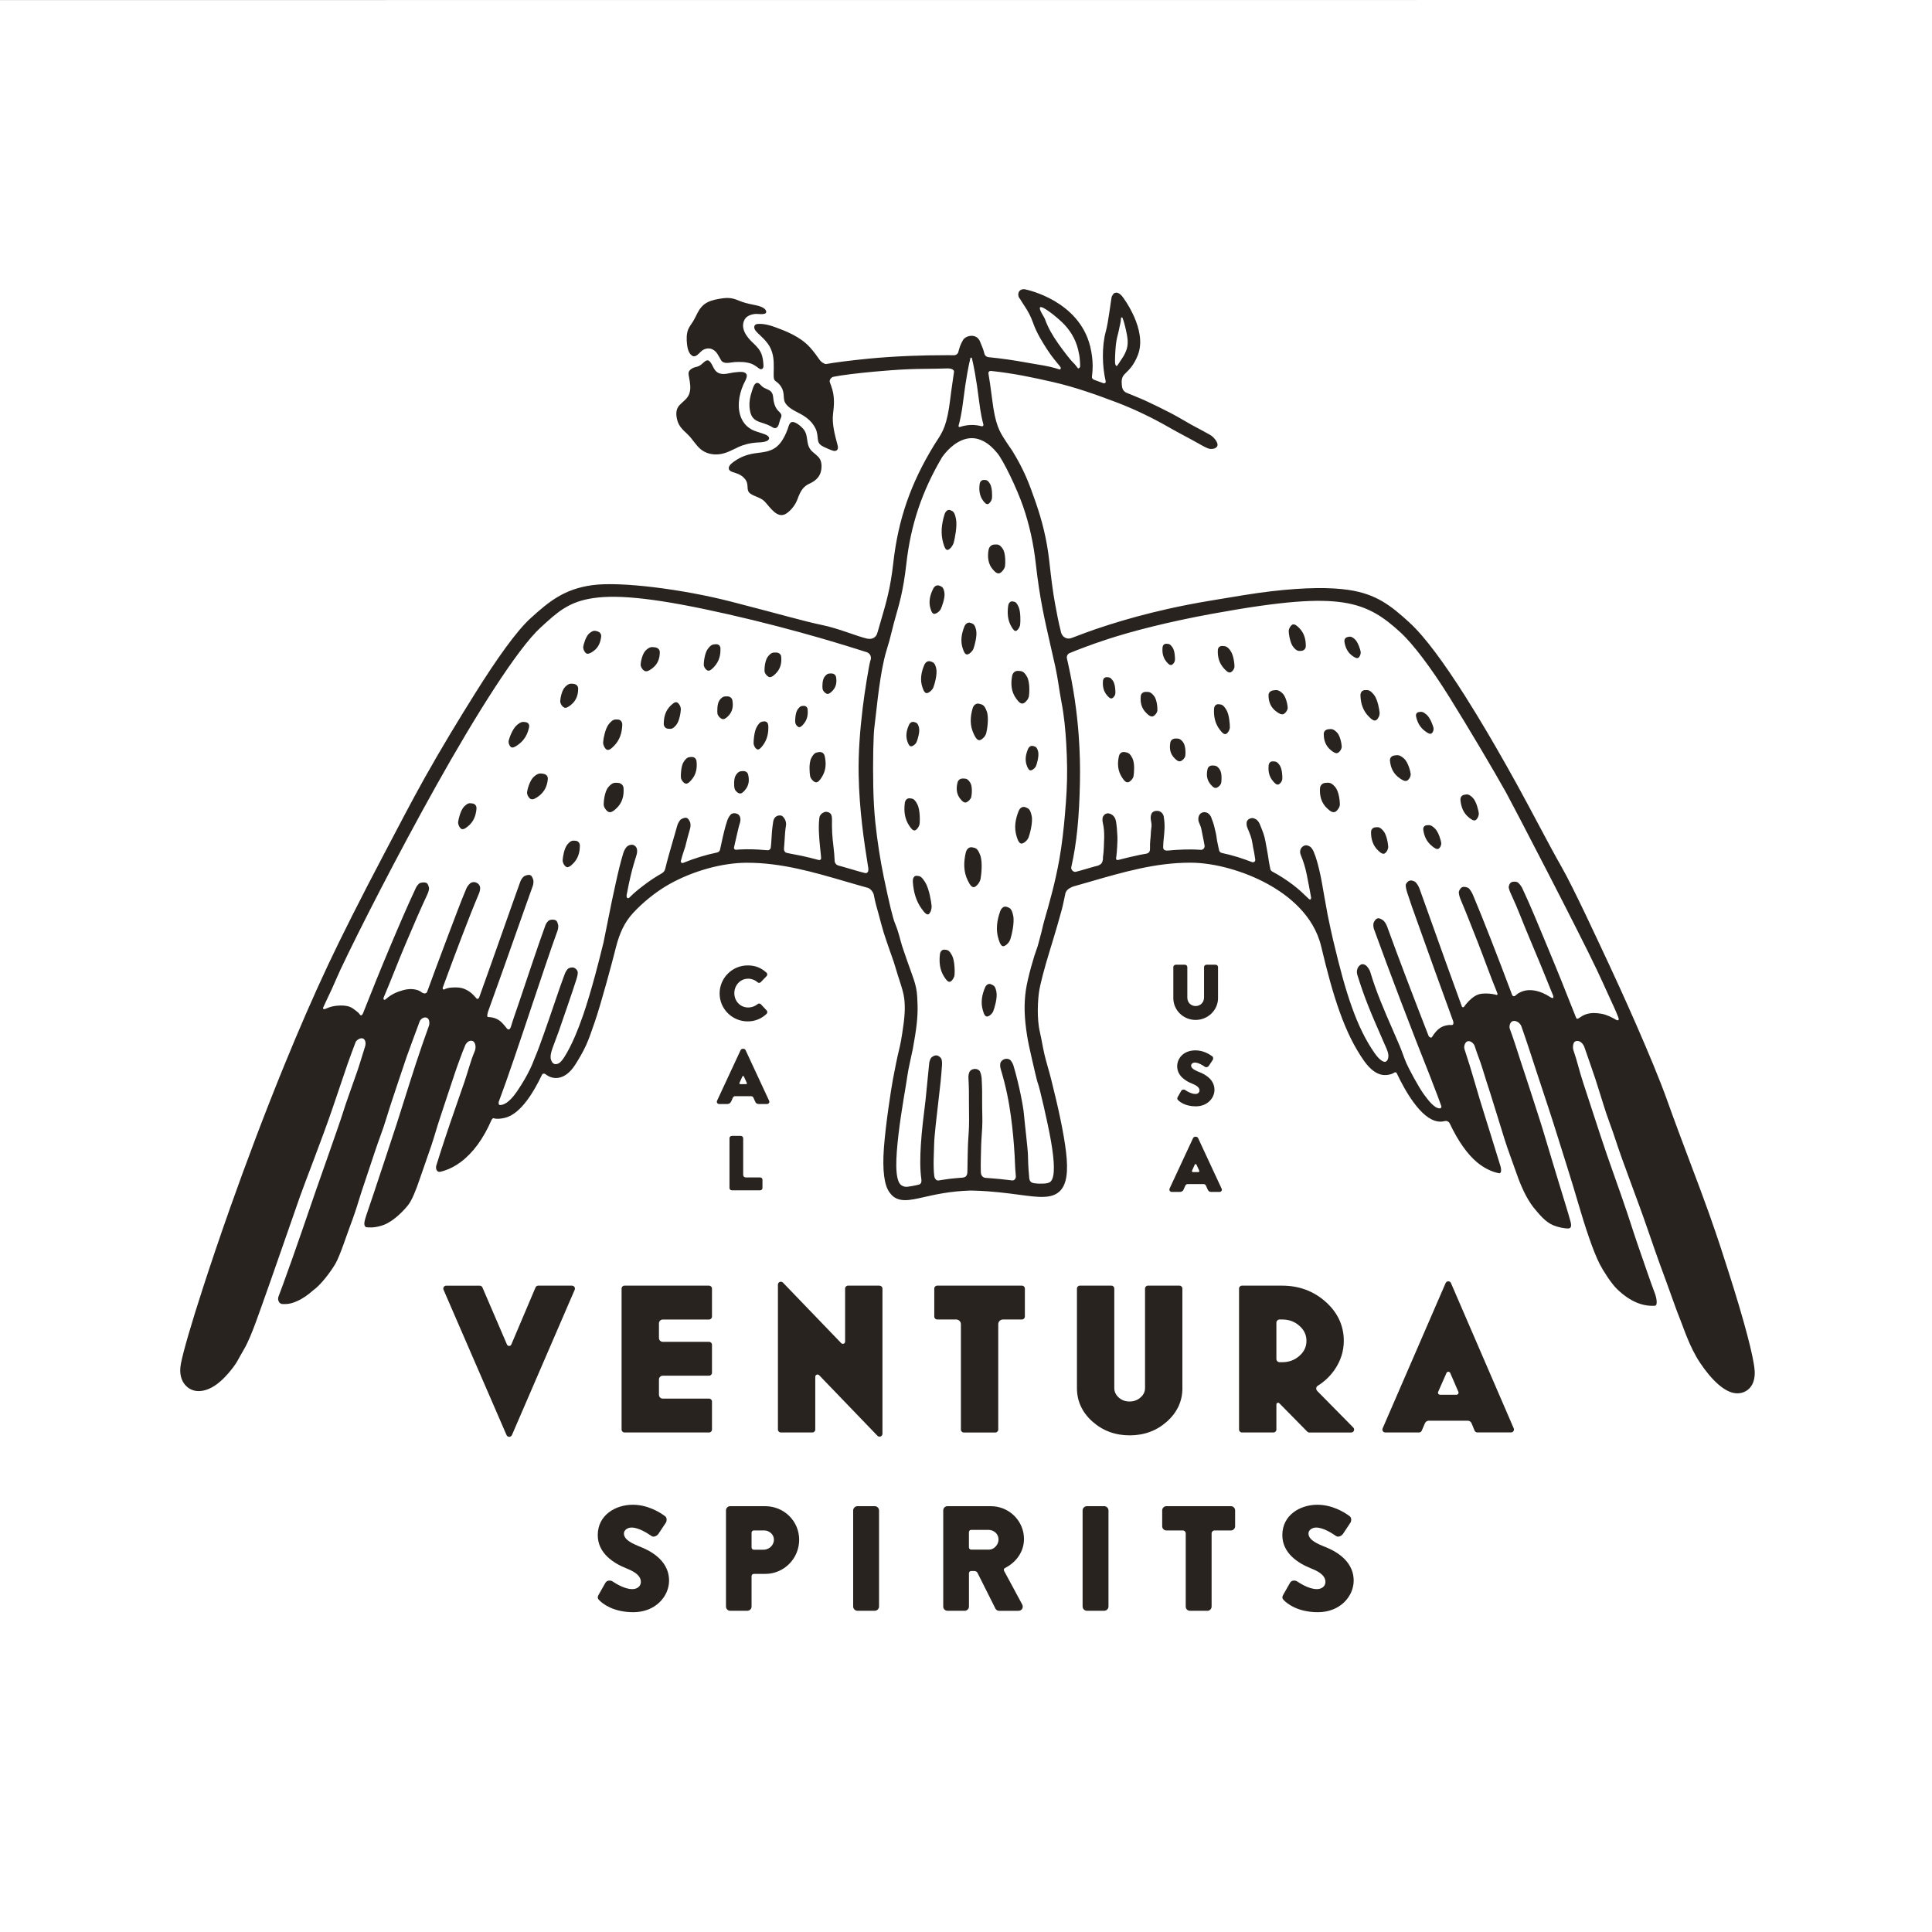 <svg viewBox="0 0 595 595" xmlns="http://www.w3.org/2000/svg" id="Layer_2"><rect x="0" y="0" width="595" height="595" fill="#808080" stroke="none"/><defs><style>.cls-1{fill:#28231e;}.cls-2{fill:#fff;}</style></defs><g id="Layer_1-2"><polygon points="595 595 0 595 0 .03 595 0 595 595" class="cls-2"></polygon><path d="M225.06,214.82c-.27-.22-.63-.35-1.07-.36-.48,0-.85,0-1.2.13-.35.14-.69.42-1.13.97-.44.55-.64,1.45-.71,2.29-.08.84-.04,1.61,0,1.91.05.3.22.62.45.91.23.29.53.54.83.69.38.19.74.13,1.07-.05.33-.18.64-.47.9-.72.74-.73,1.16-1.52,1.35-2.35.19-.83.16-1.7,0-2.57-.06-.34-.24-.64-.51-.85" class="cls-1"></path><path d="M229.86,237.75c-.27-.19-.62-.3-1.04-.28-.46.02-.81.04-1.14.2-.33.16-.64.45-1.03,1.02-.39.57-.53,1.45-.56,2.27-.03.82.05,1.57.12,1.85s.24.59.48.86c.24.26.54.49.84.62.37.16.72.08,1.02-.12.31-.19.58-.5.82-.76.67-.75,1.03-1.55,1.17-2.37s.06-1.66-.14-2.5c-.08-.32-.26-.6-.53-.8" class="cls-1"></path><path d="M221.88,199.67c-.02-.39-.15-.72-.4-.94-.24-.23-.59-.35-1.02-.33-.48.03-.85.05-1.22.24-.37.19-.75.53-1.25,1.2-.51.67-.82,1.72-1.01,2.68-.19.97-.24,1.85-.24,2.19,0,.34.14.7.33,1.01.2.31.46.58.74.73.35.19.72.09,1.08-.14s.7-.59.99-.9c.83-.89,1.35-1.83,1.65-2.8.3-.97.38-1.96.34-2.95" class="cls-1"></path><path d="M236.24,222.5c-.22-.24-.53-.36-.92-.33-.43.04-.75.07-1.08.27-.33.2-.66.57-1.1,1.29-.44.71-.71,1.82-.87,2.85-.15,1.02-.2,1.96-.18,2.32.01.36.13.74.31,1.06.18.33.42.6.67.76.32.2.65.08.96-.16.32-.25.61-.63.87-.96.73-.95,1.19-1.95,1.44-2.98.26-1.03.32-2.08.27-3.12-.02-.41-.15-.75-.36-.99" class="cls-1"></path><path d="M304.45,169.32c-.19,1.12-.23,2.23-.03,3.27.2,1.05.66,2.04,1.47,2.93.28.31.62.67.99.88.37.21.77.28,1.19.02.34-.21.67-.54.94-.92s.46-.79.51-1.18c.06-.39.11-1.37.04-2.43-.07-1.06-.28-2.2-.76-2.89-.48-.69-.85-1.03-1.24-1.19-.39-.16-.79-.14-1.33-.11-.49.03-.89.21-1.19.5-.3.29-.5.67-.57,1.11" class="cls-1"></path><path d="M312.35,207c-.33.28-.55.69-.64,1.16-.23,1.23-.31,2.45-.13,3.65.18,1.19.63,2.36,1.46,3.46.29.38.63.82,1.01,1.11.38.28.8.41,1.25.17.36-.19.72-.52,1.01-.91.29-.38.5-.83.57-1.25.07-.42.16-1.51.11-2.7-.05-1.19-.24-2.49-.72-3.31-.48-.83-.87-1.25-1.27-1.48-.4-.23-.83-.26-1.4-.29-.51-.03-.94.12-1.27.4" class="cls-1"></path><path d="M311.49,193c.21.35.45.76.72,1.03.27.27.57.4.88.19.25-.16.5-.45.7-.78.2-.34.35-.73.39-1.11.05-.38.1-1.36.05-2.43-.05-1.07-.19-2.24-.53-3-.35-.76-.62-1.15-.9-1.37-.29-.22-.59-.26-.98-.31-.36-.04-.66.08-.89.33-.23.24-.38.6-.44,1.03-.15,1.1-.2,2.2-.06,3.28.14,1.08.47,2.14,1.06,3.15" class="cls-1"></path><path d="M208.72,216.43c-.34-.25-.71-.2-1.07-.01-.36.19-.71.51-1.01.79-.86.8-1.41,1.71-1.75,2.67-.34.96-.46,1.98-.47,3.02,0,.4.12.76.35,1.04.23.27.56.45.99.49.48.04.83.07,1.2-.07.37-.14.76-.44,1.28-1.07.53-.62.89-1.66,1.11-2.64.23-.98.32-1.89.33-2.24,0-.36-.1-.75-.28-1.1-.18-.35-.42-.67-.69-.87" class="cls-1"></path><path d="M257.03,207.73c-.24-.2-.57-.32-.96-.32-.43-.01-.76-.01-1.08.11-.32.12-.62.37-1.02.87-.4.49-.58,1.3-.65,2.05-.07.75-.04,1.44,0,1.71.04.27.19.56.4.82.21.26.47.48.74.62.34.18.66.12.96-.04.3-.16.57-.42.81-.64.67-.65,1.05-1.35,1.23-2.1.18-.74.16-1.52.02-2.3-.05-.3-.21-.57-.45-.77" class="cls-1"></path><path d="M248.35,217.68c-.2-.19-.48-.3-.82-.29-.38.01-.67.02-.95.17-.28.14-.56.41-.93.94s-.57,1.37-.67,2.15c-.1.78-.11,1.49-.08,1.77.02.28.14.57.31.83.17.26.39.48.62.61.29.16.57.09.84-.09.27-.18.52-.46.74-.7.62-.7.98-1.45,1.18-2.23.19-.78.21-1.58.13-2.38-.03-.31-.15-.58-.36-.77" class="cls-1"></path><path d="M240.13,201.35c-.26-.23-.63-.38-1.08-.39-.5-.01-.88-.02-1.26.13-.38.15-.75.45-1.25,1.05-.5.6-.78,1.57-.94,2.47-.15.9-.17,1.74-.15,2.06.02.33.17.68.39.99.22.31.5.58.81.75.38.21.76.14,1.12-.05.36-.19.7-.5.99-.78.83-.78,1.33-1.64,1.6-2.53.27-.9.31-1.83.23-2.78-.03-.37-.19-.69-.45-.92" class="cls-1"></path><path d="M253.36,231.87c-.3-.22-.7-.32-1.16-.25-.51.08-.9.15-1.25.4-.36.25-.69.67-1.1,1.47-.41.8-.54,2-.54,3.09,0,1.09.11,2.08.19,2.46.08.38.29.76.56,1.09.27.32.61.59.94.73.42.18.79.02,1.13-.28.33-.3.63-.73.88-1.11.71-1.08,1.08-2.18,1.21-3.29.13-1.11.01-2.22-.23-3.32-.1-.42-.31-.77-.61-1" class="cls-1"></path><path d="M214.06,233.49c-.26-.24-.61-.37-1.05-.36-.48.01-.85.03-1.21.21-.36.18-.71.52-1.18,1.18-.47.67-.71,1.72-.83,2.69-.12.98-.12,1.87-.09,2.22.03.35.18.71.4,1.04.22.32.5.6.8.76.37.21.73.11,1.07-.11.34-.22.66-.58.93-.88.78-.88,1.24-1.82,1.47-2.79.24-.97.25-1.98.14-2.99-.04-.39-.2-.73-.46-.97" class="cls-1"></path><path d="M238.34,138.17c-1.57.93-3.42,1.13-5.2,1.35-2.55.31-4.7.98-6.82,2.44-.69.48-1.92,1.3-1.88,2.27.02.57.5.89.99,1.07.95.36,1.89.55,2.76,1.11.84.54,1.58,1.31,1.86,2.28.39,1.36-.2,2.57,1.18,3.43,1.44.9,3.14,1.14,4.32,2.39,1.69,1.79,3.89,5.48,6.68,3.6,1.5-1.01,2.78-2.75,3.39-4.42.97-2.67,1.86-3.92,3.67-4.74,1.54-.69,2.97-1.8,3.46-3.51.46-1.62.34-3.54-.61-4.59-.6-.66-1.29-1.19-1.84-1.65-.72-.61-1.24-1.44-1.46-2.36-.43-1.82-.22-3.41-1.58-4.89-.74-.8-3-2.84-3.96-1.59-.38.49-.51,1.21-.72,1.78-.3.81-.64,1.61-1.04,2.37-.76,1.44-1.77,2.82-3.2,3.66" class="cls-1"></path><path d="M211.78,133.78c1.45,1.37,2.41,3.19,3.92,4.49,1.58,1.36,3.64,1.84,5.69,1.64,2.18-.22,4-1.29,5.95-2.2,1.78-.82,3.71-1.29,5.67-1.42.85-.05,3.5-.04,3.82-1.14.26-.9-1.26-1.39-1.86-1.6-1.08-.38-2.17-.64-3.21-1.14-3.29-1.6-4.45-5.08-4.21-8.56.13-1.86.64-3.64,1.36-5.35.4-.96,1.92-3.06.45-3.74-.86-.4-2.02-.18-2.93-.1-1.67.14-3.76,1.02-5.34.11-1.37-.78-1.51-2.42-2.52-3.46-.56-.58-1.1-.32-1.65.13-.73.59-1.21,1.21-2.16,1.47-.84.22-1.54.37-2.19.99-.72.68-.54,1.34-.37,2.24.31,1.69.68,3.57.04,5.22-.58,1.51-1.9,2.27-2.95,3.39-1.18,1.25-1.14,2.88-.76,4.47.5,2.08,1.77,3.15,3.26,4.56" class="cls-1"></path><path d="M162.78,222.94c-.17-.28-.48-.47-.9-.54-.47-.07-.83-.12-1.23,0-.4.11-.86.39-1.52.96-.66.57-1.24,1.57-1.66,2.5-.43.94-.71,1.82-.79,2.17-.08.35-.05.73.06,1.09.11.35.3.67.53.89.29.27.67.24,1.08.08.4-.16.82-.45,1.18-.71,1.03-.73,1.78-1.58,2.32-2.49.54-.92.87-1.9,1.09-2.91.08-.39.03-.75-.14-1.03" class="cls-1"></path><path d="M145.54,247.46c-.47-.08-.82-.14-1.2-.04-.38.11-.79.38-1.37.95-.58.57-1.03,1.58-1.34,2.53-.31.95-.49,1.85-.53,2.2-.04.35.03.75.18,1.12.15.37.37.7.62.93.31.28.68.26,1.06.1.38-.15.75-.44,1.07-.7.93-.72,1.56-1.57,1.98-2.5.42-.93.64-1.93.73-2.97.04-.4-.05-.77-.25-1.06-.2-.29-.52-.5-.94-.57" class="cls-1"></path><path d="M239.35,126.15c-.78-1.07-1.1-2.29-1.21-3.59-.11-1.31-.44-2.07-1.71-2.61-.7-.3-1.33-.55-1.88-1.09-.38-.38-.85-1.02-1.46-.93-.92.13-1.35,2.05-1.58,2.74-.5,1.46-.79,3.01-.69,4.56.08,1.21.33,2.63,1.18,3.56.88.96,2.26,1.27,3.45,1.68.63.22,1.27.45,1.86.77.49.27,1.07.77,1.67.56.89-.32,1-1.83,1.29-2.59.21-.54.57-1.03.3-1.62-.24-.54-.86-.96-1.21-1.44" class="cls-1"></path><path d="M213.29,109.62c.97.53,2.02-.85,2.63-1.4.94-.85,2.26-1.19,3.45-.65,1.44.65,1.93,2.14,2.71,3.38.86,1.36,2.82.63,4.16.56,1.69-.09,3.46-.09,5.07.48.67.24,1.26.61,1.83,1.02.44.32,1.08.99,1.64.56.49-.37.33-1.24.29-1.77-.07-.92-.21-1.85-.54-2.72-.52-1.39-1.52-2.45-2.59-3.44-1.87-1.72-4.07-4.49-2.64-7.19.65-1.23,2.16-1.67,3.45-1.78.67-.06,3.61.52,3.19-.87-.4-1.29-2.83-1.73-3.93-1.95-1.61-.32-3.11-.68-4.62-1.33-1.61-.69-2.98-.89-4.73-.66-1.61.21-3.29.51-4.75,1.23-1.42.7-2.39,1.91-3.1,3.29-.44.86-.85,1.75-1.35,2.58-.47.76-1.05,1.47-1.43,2.29-.66,1.45-.62,3.28-.44,4.83.14,1.23.5,2.89,1.69,3.54" class="cls-1"></path><path d="M186.71,230.78c.36.27.76.2,1.16-.03.4-.23.79-.61,1.13-.94.97-.95,1.6-2,2.01-3.1.41-1.11.58-2.27.63-3.45.02-.46-.1-.86-.33-1.16-.24-.3-.59-.49-1.05-.51-.51-.03-.9-.04-1.31.13-.41.17-.84.54-1.44,1.27-.6.73-1.03,1.93-1.31,3.04-.29,1.12-.43,2.15-.45,2.56-.02.4.08.84.26,1.24s.43.74.72.96" class="cls-1"></path><path d="M167.33,238.3c-.53-.08-.94-.14-1.37-.03-.43.11-.9.38-1.55.95-.65.57-1.15,1.57-1.5,2.52-.35.95-.54,1.84-.58,2.19-.04.35.05.75.21,1.11.17.36.42.69.71.91.36.28.78.25,1.21.1.42-.16.85-.45,1.22-.7,1.04-.72,1.75-1.57,2.23-2.49.47-.92.71-1.92.8-2.94.04-.4-.07-.77-.3-1.05-.23-.29-.59-.49-1.07-.56" class="cls-1"></path><path d="M191.56,241.64c-.29-.3-.71-.5-1.23-.54-.58-.04-1.02-.07-1.46.09-.44.16-.89.5-1.5,1.19-.6.69-.97,1.84-1.19,2.92-.21,1.08-.27,2.09-.26,2.48.01.39.17.82.41,1.21.24.39.56.73.9.96.43.28.87.22,1.3,0,.43-.21.83-.57,1.18-.88.99-.89,1.61-1.89,1.96-2.96.35-1.06.44-2.19.37-3.34-.02-.44-.19-.85-.49-1.14" class="cls-1"></path><path d="M184.04,194.45c-.45-.12-.79-.22-1.16-.16-.37.06-.77.26-1.34.72-.57.46-1.03,1.33-1.35,2.16-.32.83-.51,1.63-.56,1.95-.05.32.02.69.15,1.04.13.35.34.68.57.91.3.29.65.31,1.02.21.36-.1.73-.32,1.05-.52.91-.56,1.53-1.27,1.96-2.07.43-.8.65-1.69.76-2.62.04-.36-.03-.71-.22-.99-.19-.28-.49-.51-.9-.62" class="cls-1"></path><path d="M201.72,199.36c-.53-.07-.93-.12-1.34-.02-.42.1-.85.36-1.44.9-.59.54-1,1.48-1.26,2.37-.26.89-.37,1.72-.38,2.05-.01.33.11.7.3,1.04.2.34.47.65.77.85.37.26.79.23,1.19.08.4-.15.79-.42,1.13-.66.96-.68,1.59-1.48,1.97-2.35.39-.87.53-1.8.54-2.76,0-.37-.13-.72-.38-.98-.25-.27-.62-.46-1.1-.52" class="cls-1"></path><path d="M174.67,217.85c.38-.16.74-.43,1.06-.68.9-.7,1.48-1.5,1.84-2.37.36-.86.49-1.79.49-2.74,0-.37-.12-.71-.36-.96s-.59-.44-1.04-.49c-.5-.06-.87-.1-1.26.01-.39.11-.79.38-1.35.92-.56.55-.93,1.49-1.17,2.37-.24.88-.34,1.71-.35,2.04,0,.33.1.69.29,1.02.19.33.44.63.73.83.35.25.74.21,1.12.06" class="cls-1"></path><path d="M177.25,258.93c-.47-.04-.83-.07-1.2.06-.37.14-.76.44-1.29,1.06-.53.62-.9,1.66-1.13,2.63-.23.97-.34,1.88-.35,2.24-.01.36.1.75.27,1.1.17.35.42.67.69.87.33.26.7.21,1.07.02.36-.18.71-.5,1.01-.78.86-.8,1.42-1.7,1.77-2.65.35-.96.48-1.98.49-3.02,0-.4-.11-.77-.34-1.04-.22-.27-.56-.46-.98-.5" class="cls-1"></path><path d="M394.11,235.69c-.4-.58-.71-.88-1.03-1.03-.31-.15-.63-.17-1.05-.18-.38-.01-.69.11-.91.31-.23.21-.36.5-.4.84-.1.88-.09,1.76.12,2.6.21.85.61,1.67,1.28,2.43.24.27.51.57.81.77.3.2.62.28.94.1.26-.14.5-.38.69-.67.19-.28.32-.6.35-.9.03-.3.03-1.08-.08-1.93-.11-.85-.32-1.77-.72-2.35" class="cls-1"></path><path d="M399.94,193.23c-.3-.28-.65-.6-1.01-.79-.36-.19-.73-.24-1.06.01-.27.2-.52.52-.7.87-.18.35-.29.74-.28,1.1,0,.36.1,1.27.33,2.24.23.98.58,2.02,1.11,2.64.53.62.91.93,1.28,1.07.37.14.73.11,1.2.07.43-.04.76-.22.99-.49.23-.27.35-.63.35-1.04,0-1.04-.13-2.06-.47-3.02-.34-.96-.89-1.86-1.75-2.67" class="cls-1"></path><path d="M378.95,200.38c-.51-.67-.88-1.02-1.25-1.2-.37-.19-.73-.21-1.22-.24-.43-.02-.78.1-1.02.33s-.38.56-.4.94c-.05.99.04,1.99.33,2.96.3.97.82,1.91,1.65,2.8.29.31.63.67.99.9.36.23.73.33,1.08.14.28-.16.55-.42.74-.73.2-.31.32-.67.33-1.01s-.05-1.23-.24-2.19c-.19-.97-.5-2.01-1.01-2.68" class="cls-1"></path><path d="M394.93,213.49c-.59-.54-1.02-.79-1.44-.9-.41-.1-.81-.05-1.34.02-.48.07-.85.26-1.1.52s-.38.61-.38.98c0,.96.15,1.9.54,2.76.39.87,1.01,1.66,1.97,2.35.34.24.73.51,1.13.66.4.15.82.17,1.19-.08.3-.21.57-.51.77-.85.2-.34.32-.71.3-1.04-.01-.33-.12-1.17-.38-2.05-.26-.89-.66-1.83-1.26-2.37" class="cls-1"></path><path d="M411.2,242.37c-.6-.69-1.05-1.03-1.5-1.19-.44-.16-.88-.13-1.46-.09-.52.04-.94.24-1.23.54-.29.3-.46.7-.49,1.14-.07,1.15.02,2.27.37,3.34.35,1.06.97,2.07,1.96,2.96.35.31.75.67,1.18.88.43.21.87.27,1.3,0,.34-.22.66-.57.9-.96.24-.39.4-.82.41-1.21.01-.39-.05-1.4-.26-2.48-.21-1.08-.58-2.23-1.19-2.92" class="cls-1"></path><path d="M364.34,228.55c-.44-.55-.78-.83-1.13-.97-.35-.14-.72-.14-1.2-.13-.44,0-.8.14-1.07.36-.27.21-.45.51-.51.85-.16.88-.19,1.74,0,2.57.2.83.61,1.62,1.36,2.35.26.25.56.54.89.72.33.18.7.25,1.08.05.3-.16.6-.41.83-.69.23-.29.4-.61.45-.91.05-.3.09-1.07.01-1.91s-.28-1.74-.72-2.29" class="cls-1"></path><path d="M355.36,214.27c-.5-.6-.88-.9-1.25-1.05-.38-.15-.75-.15-1.26-.14-.45.01-.82.15-1.08.39-.26.23-.42.56-.45.92-.09.95-.05,1.88.22,2.78.27.9.77,1.75,1.6,2.53.29.27.63.59.99.78.36.19.74.26,1.12.05.3-.17.59-.44.8-.75.22-.31.36-.66.39-.99.02-.32,0-1.16-.15-2.06-.15-.9-.44-1.87-.94-2.47" class="cls-1"></path><path d="M377.64,218.53c-.48-.76-.83-1.15-1.19-1.37-.35-.21-.7-.24-1.17-.28-.42-.03-.76.1-.99.36s-.38.62-.4,1.05c-.06,1.12,0,2.23.27,3.33.27,1.09.76,2.16,1.55,3.17.27.35.6.76.94,1.02.34.26.7.39,1.04.17.27-.17.54-.47.73-.82.19-.35.32-.75.34-1.13.01-.38-.03-1.38-.19-2.47-.16-1.09-.45-2.27-.93-3.03" class="cls-1"></path><path d="M411.69,225.52c-.56-.55-.96-.81-1.35-.92-.39-.11-.76-.07-1.26-.01-.45.05-.8.23-1.04.49-.24.26-.36.6-.36.96,0,.95.13,1.88.49,2.74.36.87.94,1.67,1.84,2.37.31.24.68.52,1.06.68.38.16.76.19,1.12-.06.28-.2.54-.5.73-.83.19-.33.3-.69.29-1.02,0-.33-.11-1.15-.35-2.04-.24-.88-.61-1.82-1.17-2.37" class="cls-1"></path><path d="M375.64,236.97c-.39-.57-.7-.86-1.03-1.02-.33-.16-.68-.18-1.14-.2-.42-.02-.77.09-1.04.28-.27.19-.45.47-.53.8-.2.84-.28,1.68-.14,2.5.14.82.5,1.61,1.17,2.37.23.26.51.56.82.76.31.2.65.28,1.02.12.3-.13.6-.36.84-.62.24-.26.42-.57.48-.86s.14-1.04.11-1.85c-.03-.82-.17-1.7-.56-2.27" class="cls-1"></path><path d="M360.92,204.74c.23-.13.45-.35.62-.61.17-.26.29-.55.31-.83.02-.28.02-.99-.08-1.77-.1-.78-.3-1.62-.67-2.15-.37-.53-.65-.8-.93-.95-.28-.14-.57-.15-.95-.17-.34,0-.62.1-.82.29-.2.19-.32.46-.36.77-.08.81-.06,1.61.13,2.38.19.78.56,1.53,1.17,2.23.21.24.47.53.74.7.27.18.56.26.85.09" class="cls-1"></path><path d="M440.04,225.88c.35.14.68.16.93-.07.2-.18.36-.46.45-.76.09-.3.12-.64.05-.93-.07-.3-.31-1.05-.68-1.86-.37-.81-.86-1.66-1.43-2.15-.57-.49-.96-.73-1.3-.82-.35-.1-.65-.06-1.06,0-.37.05-.62.22-.77.46-.15.24-.19.55-.12.89.18.87.47,1.71.93,2.5.46.79,1.1,1.51,1.99,2.14.31.22.67.47,1.02.61" class="cls-1"></path><path d="M432.36,233.58c-.65-.57-1.12-.84-1.55-.95-.43-.11-.84-.05-1.37.03-.48.07-.84.28-1.07.56-.23.29-.33.65-.3,1.05.1,1.02.33,2.02.8,2.94.47.92,1.18,1.77,2.23,2.49.36.25.79.54,1.21.7.42.16.85.18,1.21-.1.29-.22.54-.55.71-.91.17-.36.26-.76.21-1.11-.04-.35-.23-1.24-.58-2.19-.35-.95-.85-1.95-1.5-2.52" class="cls-1"></path><path d="M441.91,255.16c-.57-.56-.97-.83-1.34-.95-.37-.12-.71-.1-1.15-.06-.4.04-.7.2-.88.45s-.26.57-.21.93c.12.93.36,1.85.79,2.71.43.86,1.06,1.67,1.97,2.39.32.25.69.54,1.05.7.36.17.72.21,1.01-.02.23-.18.43-.47.56-.79.13-.32.19-.67.14-.99-.05-.32-.24-1.14-.57-2.01-.33-.88-.79-1.81-1.36-2.37" class="cls-1"></path><path d="M453.55,245.67c-.58-.57-.99-.84-1.37-.95-.38-.11-.74-.05-1.21.04-.42.08-.74.28-.94.57-.2.29-.29.66-.25,1.06.09,1.03.31,2.04.73,2.97.42.93,1.05,1.78,1.98,2.5.32.25.7.54,1.07.7.37.15.75.18,1.06-.11.25-.23.47-.56.62-.93.15-.37.22-.77.18-1.12-.04-.35-.22-1.25-.53-2.2-.31-.95-.76-1.96-1.34-2.53" class="cls-1"></path><path d="M423.9,221.74c.29-.22.54-.56.72-.96.18-.39.28-.83.26-1.24-.02-.4-.17-1.44-.45-2.56-.29-1.12-.72-2.32-1.32-3.04-.6-.73-1.03-1.09-1.44-1.27-.41-.17-.8-.16-1.31-.13-.46.02-.82.21-1.05.51-.23.3-.35.7-.33,1.16.04,1.18.22,2.34.63,3.45.41,1.1,1.04,2.15,2.01,3.1.34.33.73.71,1.13.94.4.23.8.31,1.16.03" class="cls-1"></path><path d="M419.04,200.69c-.05-.3-.25-1.04-.57-1.82-.32-.78-.75-1.61-1.27-2.05-.52-.45-.88-.65-1.21-.72-.33-.07-.62,0-1.02.1-.35.09-.61.28-.76.54-.15.26-.21.57-.16.91.13.87.37,1.7.78,2.45.41.76.99,1.43,1.81,1.99.29.19.62.41.95.52.33.11.64.11.89-.15.2-.2.37-.5.47-.82.1-.32.14-.66.09-.95" class="cls-1"></path><path d="M426.05,255.91c-.53-.62-.92-.92-1.29-1.06-.37-.14-.73-.11-1.2-.06-.43.04-.76.22-.98.5-.23.27-.34.64-.34,1.04,0,1.04.14,2.06.49,3.02.35.96.91,1.86,1.77,2.65.3.28.65.6,1.01.78.36.19.73.24,1.06-.02.27-.21.51-.52.69-.88.17-.35.28-.74.27-1.1-.01-.36-.11-1.26-.35-2.24-.23-.97-.6-2.01-1.13-2.63" class="cls-1"></path><path d="M302.85,154.31c.21.27.46.58.74.77.27.19.57.27.88.06.24-.16.48-.43.67-.73.19-.3.32-.64.36-.96.03-.32.06-1.14-.01-2.02-.07-.89-.24-1.84-.6-2.43-.36-.59-.64-.89-.93-1.04-.29-.15-.58-.15-.98-.15-.36,0-.65.14-.87.37-.22.23-.36.54-.41.9-.12.93-.14,1.85.03,2.73.17.88.51,1.73,1.12,2.5" class="cls-1"></path><path d="M293.21,294.29c-.43-.82-.76-1.25-1.1-1.49-.34-.24-.69-.28-1.16-.33-.42-.04-.77.09-1.02.36-.26.27-.42.66-.47,1.12-.13,1.19-.15,2.39.05,3.57.2,1.18.62,2.33,1.35,3.43.25.38.55.82.88,1.11.32.29.67.43,1.03.21.29-.18.57-.49.79-.86.22-.37.38-.8.41-1.21.04-.41.07-1.48-.03-2.65-.09-1.17-.3-2.44-.73-3.27" class="cls-1"></path><path d="M279.99,229.5c.2.26.47.42.82.32.28-.08.59-.26.86-.5.27-.23.5-.52.62-.81.13-.29.39-1.07.59-1.94.19-.87.31-1.83.14-2.5-.17-.67-.35-1.04-.58-1.27s-.51-.32-.89-.43c-.34-.1-.66-.06-.94.1-.27.15-.5.41-.65.74-.39.85-.68,1.72-.78,2.61-.1.89-.02,1.8.34,2.72.12.32.27.69.48.96" class="cls-1"></path><path d="M289.71,187.62c.17-.33.52-1.22.8-2.23.28-1,.48-2.12.34-2.92-.15-.8-.32-1.24-.57-1.53-.25-.29-.56-.41-.98-.57-.38-.14-.75-.12-1.07.04-.32.16-.6.45-.79.82-.5.97-.89,1.97-1.06,3.01-.18,1.04-.15,2.11.19,3.21.12.39.26.83.47,1.15.21.33.5.53.9.43.32-.08.68-.26,1-.52.32-.25.6-.57.77-.91" class="cls-1"></path><path d="M297.11,201.11c.24.34.55.54.96.4.33-.11.69-.35,1-.66.31-.31.58-.68.73-1.07.15-.38.45-1.39.67-2.52.22-1.13.35-2.38.14-3.25-.21-.87-.42-1.35-.69-1.64-.27-.29-.61-.4-1.05-.55-.4-.13-.78-.07-1.1.14-.32.2-.59.54-.76.97-.45,1.11-.78,2.25-.89,3.4-.11,1.16,0,2.34.42,3.53.15.42.32.9.57,1.24" class="cls-1"></path><path d="M293.7,157.78c-.27-.36-.61-.5-1.05-.66-.4-.15-.77-.07-1.08.19-.31.26-.57.69-.73,1.24-.42,1.4-.73,2.84-.82,4.3-.09,1.46.04,2.94.48,4.43.15.52.34,1.12.58,1.54.24.42.55.67.96.49.32-.15.67-.45.98-.85.3-.39.56-.87.7-1.35.14-.49.42-1.76.62-3.18.2-1.43.3-3,.08-4.09-.22-1.09-.44-1.68-.71-2.05" class="cls-1"></path><path d="M540.37,422.03c-.27-4.13-3.23-15.33-8-30.24-1.8-5.64-3.07-9.69-6.13-18.34-3.06-8.65-8.36-22.11-12.83-34.65-4.47-12.54-14.57-34.76-17.91-41.86-3.34-7.1-10.81-23.36-14.65-30.07-3.84-6.71-9.07-16.96-13.88-25.66-4.07-7.35-8.22-14.59-12.27-21.22-1.14-1.87-2.27-3.7-3.39-5.46-6.44-10.17-12.46-18.44-17.25-22.81-5.8-5.31-10.26-8.78-18.72-10.04-5.56-.82-13.19-.81-23.71.4-5.5.63-11.53,1.69-19.01,2.93-4.51.75-8.75,1.58-12.7,2.46-7.09,1.58-13.22,3.3-18.21,4.88-6.43,2.03-9.5,3.36-11.78,4.17-1.41.5-2.82-.38-3.15-1.74-.92-3.72-1.2-5.37-1.84-8.79-.71-3.77-1.23-8.17-1.79-13.18-.75-6.66-2.18-12.34-4.23-18.25-2.05-5.91-3.59-9.9-7.16-15.73-.17-.27-1.54-2.24-1.7-2.49-.16-.25-.32-.49-.47-.73-.89-1.38-1.66-2.57-2.32-4.39-.67-1.83-1.23-4.29-1.71-8.22-.21-1.67-.42-3.25-.64-4.75-.16-1.11-.33-2.16-.5-3.16-.09-.52.27-.9.8-.85,6.96.74,12.86,2,19.11,3.43,7.04,1.61,13.6,4.01,19.26,6.14,5.97,2.24,11.75,5.12,16.17,7.66,3.53,2.03,6.3,3.39,9.07,4.96.36.21,1.3.73,1.64.92.34.19,1.3.67,1.87.84.57.16,2.18.16,2.57-.87.39-1.03-1.23-2.85-2.26-3.4-.33-.18-.65-.37-1-.56-1.38-.78-3.02-1.61-4.69-2.53-1.95-1.08-4.08-2.41-6.41-3.61-2.42-1.25-4.85-2.46-7.66-3.76-1.86-.86-3.92-1.65-5.95-2.5-.75-.32-1.27-1.02-1.38-1.83-.16-1.18-.15-1.96,0-2.54.19-.78.63-1.21,1.23-1.8.52-.51,1.13-1.11,1.76-1.96s1.28-1.95,1.87-3.45c1.53-3.89.41-8.33-1.14-11.84-1.55-3.51-3.52-6.1-3.69-6.31-.24-.31-1.13-1.22-1.9-1.1-.76.12-.7.32-.94.61-.24.29-.4.64-.45,1.03,0,.04-.34,2.2-.63,4.29-.3,2.09-.7,4.54-1.11,6.02-.6,2.14-.92,4.89-.9,7.79.02,2.5.29,5.11.86,7.52.11.49-.31.77-.78.6-.39-.14-2.26-.85-2.71-1-.57-.2-.81-.52-.73-1.11.13-.91.21-1.99.21-3.22-.01-1.72-.21-3.74-.76-5.97-1.73-7.03-6.55-11.38-11.02-14-4.47-2.61-8.59-3.49-8.93-3.56-1.07-.24-1.76.29-1.96.66-.2.37-.27.78-.22,1.18.05.4.23.78.52,1.08.01.01.57,1.01,1.42,2.25.85,1.24,1.88,3.04,2.65,5.25.97,2.82,2.77,5.74,4.26,8.04,1.49,2.3,2.65,3.63,4.01,5.28.33.4.31,1.09-.39.85-3.18-1.07-6.59-1.43-10.07-2.08-3.74-.69-7.62-1.25-11.61-1.64-.6-.06-1.1-.49-1.24-1.07-.29-1.19-.46-1.6-1.36-3.78-1.1-2.68-4.7-1.86-5.38-.13-.53.87-.9,1.88-1.31,3.44-.14.52-.69.95-1.23.94-.19,0-.38,0-.57,0-.52,0-1.04-.01-1.57-.01-4.22,0-8.07.08-11.58.22-5.02.2-9.32.52-12.9.87-5.47.54-10.66,1.22-12.83,1.63-.41.08-1.5-.51-2.08-1.37s-1.68-2.39-2.87-3.72c-3.08-3.44-7.8-5.17-10.62-6.21-1.62-.6-3.32-1.09-5.07-1.06-.62.01-1.33.06-1.49.79-.2.93.83,1.84,1.44,2.4,1.69,1.58,3.2,3.05,3.95,5.29.76,2.25.6,4.46.57,6.79,0,.59-.06,1.47.25,2,.21.36.65.56.96.82.39.34.73.73,1.02,1.16.46.69.69,1.39.8,2.2.13.91.03,1.91.46,2.74.91,1.75,3.26,2.7,4.9,3.61,1.96,1.09,3.55,2.44,4.53,4.49.57,1.2.55,2.27.73,3.55.15,1.03.82,1.55,1.71,2,.92.45,1.96.91,2.93,1.22.49.16,1.03.1,1.34-.36.31-.46.1-1.17-.03-1.66-.38-1.4-.8-2.99-1.09-4.61-.32-1.84-.39-3.4-.22-4.77.27-2.22.65-5.27-.58-8.55-.14-.38-.19-.49-.42-1.16-.23-.67.46-1.52,1.08-1.65,2.33-.5,7.82-1.16,12.7-1.6,3.01-.27,6.6-.57,10.53-.74,3.59-.15,7.41-.09,11.75-.24,1.63-.06,2.25.53,2.19,1.05-.13,1.03-.3,2.11-.48,3.34-.24,1.62-.48,3.35-.7,5.17-.48,3.93-1.05,6.39-1.71,8.22-.66,1.83-1.43,3.01-2.32,4.39-.15.24-.31.48-.47.73-.16.25-.32.51-.49.78-3.58,5.83-6.33,11.54-8.38,17.44-2.05,5.91-3.39,12.02-4.14,18.68-.44,3.93-.98,6.98-1.61,9.72-.63,2.74-1.34,5.19-2.14,7.92-.29.98-.59,2.01-.9,3.1-.2.69-.07.17-.27.92-.36,1.39-1.63,2.11-3.21,1.74-3.26-.76-8.59-3.11-13.95-4.21-5.37-1.1-12.84-3.31-27.87-7.17-15.03-3.86-34.13-6.26-42.73-5.08-8.6,1.18-13.26,4.92-19.09,10.24-4.29,3.91-10.31,12.37-16.99,23.03-4.89,7.8-10.35,16.77-15.52,25.99-4.4,7.85-8.52,15.88-12.56,23.52-7.19,13.62-13.4,26.01-17.14,33.96-4.61,9.78-9.16,20.3-13.51,30.94-6.11,14.95-11.81,30.14-16.66,43.81-3.12,8.8-6.07,17.54-8.37,24.63-3.82,11.76-6.17,19.96-6.88,23.61-.33,1.67-.25,3,.02,4.07.27,1.06.74,1.85,1.2,2.41.52.64,1.17,1.14,1.88,1.48.71.34,1.5.52,2.31.52,3.75,0,7.35-2.96,10.56-7.16,1.37-1.8,1.42-2.22,3.6-5.98,2.19-3.77,5.08-12.6,6.05-15.2.97-2.61,9.81-28.07,11.07-31.66,1.26-3.59,7.01-18.3,9.99-27.07,1.64-4.82,3.14-9.31,4.67-13.76.79-2.31,2.15-5.8,2.41-6.54.25-.74,1.46-1.48,2.21-1.25.8.24,1.14,1.38.69,2.66-.44,1.28-1.38,4.59-2.2,7.01-1.5,4.37-3.79,10.58-4.6,13.3-.77,2.6-7.25,20.85-8.39,24.16-1.15,3.31-6.49,19.03-10.11,28.88-.39,1.05-.92,2.44-1.31,3.49-.37,1.01.15,2.27,1.22,2.31.44.01.91.01,1.36-.02,1.75-.11,4.72-1.18,8.05-4.17,2.49-1.76,5.41-5.72,6.86-8.16,1.45-2.44,3.67-9.4,4.53-11.6.85-2.21,2.06-5.74,2.76-8.14.7-2.4,2.9-8.68,4.94-14.94,1.04-3.2,2.61-7.12,3.45-10.05.84-2.93,5.66-17.23,6.3-19.07.64-1.84,3.26-8.86,3.99-10.85.33-.9,1.49-1.59,2.36-1.1.68.39.77,1.69.5,2.43-.75,2.07-1.34,3.74-2.08,5.89-2.64,7.61-4.98,15.4-7.69,23.83-.99,3.09-2.37,7.16-3.39,10.31-2.06,6.33-5.71,17.14-6.05,18.1-.33.96-.44,1.45-.54,1.81-.21.78-.29,2.07.69,2.1.39.01,1.13.06,1.52.04,1.31-.08,2.59-.37,3.83-.86,2.9-1.17,5.9-4.24,7.32-6.04,1.22-1.55,2.49-4.85,3.44-7.66.95-2.8,2.15-6.08,3.7-10.66.85-2.51,1.75-5.77,2.57-8.2,1.76-5.22,3.16-9.7,4.72-14.23.6-1.73,1.07-3.12,1.63-4.57.47-1.22.99-2.71,1.51-3.87.32-.72,1.11-1.61,2.14-1.37,1.03.24,1.29,2,.82,3.11-1.34,3.17-1.98,5.93-3.16,9.42-1.44,4.25-2.84,8.07-4.49,12.96-.54,1.59-.85,2.54-1.42,4.23-.85,2.51-1.89,5.79-2.78,8.63-.31,1.01.15,2.19,1.18,1.97.49-.11.98-.24,1.47-.41,1.65-.55,3.29-1.42,4.86-2.59,1.89-1.41,3.62-3.19,5.21-5.35,1.58-2.16,3.01-4.7,4.28-7.62.11-.15.2-.31.31-.41.11-.1.24-.15.45-.08.48.15,1.06.17,1.65.12.58-.04,1.17-.15,1.65-.26,2.48-.57,4.78-2.63,6.78-5.28,1.82-2.4,3.41-5.29,4.68-7.98.19-.4.7-.51,1.15-.16,1.18.93,2.61,1.34,4.1,1.05,1.5-.29,3.31-1.33,5.05-4.08.99-1.57,2.28-3.7,3.3-5.94.96-2.11,1.67-4.3,2.64-7.07,1-2.86,2.42-7.77,3.63-12.13,1.21-4.36,2.21-8.16,2.37-8.8.32-1.28.52-2.06.65-2.54,1.06-3.97,2.51-7.28,5.16-10.15,2.92-3.17,6.99-6.54,11.13-8.87,7.71-4.32,16.66-6.58,23.72-6.62h.32c5.26,0,10.32.71,15.34,1.79,5.02,1.08,10.01,2.53,15.14,4.03,1.32.39,2.66.78,4.02,1.16,1.04.3,1.62.46,2.67.75.58.16,1.63,1.12,1.83,2.21.44,2.44.9,3.77,1.43,5.75.6,2.24,1.16,4.38,1.66,6,.66,2.1,1.28,3.78,1.85,5.46.56,1.68,1.09,2.95,1.53,4.49,1.31,4.57,2.5,7.27,2.88,10.16.37,2.89.16,5.91-.63,10.86-.19,1.19-.43,2.8-.99,5.07-.53,2.15-1.28,5.86-1.87,9.04-.59,3.18-2.23,13.89-2.76,20.99-.52,7.1.13,11.59,1.7,13.73,1.12,1.51,1.92,1.82,2.62,2.07s1.43.35,2.24.35,1.71-.11,2.66-.28c.95-.17,1.98-.4,3.08-.65,1.69-.39,3.7-.84,6.07-1.23,2.37-.39,5.1-.7,8.24-.8l1.38.03c2.71.08,5.2.28,7.45.51,2.26.23,4.29.5,6.1.74,3.06.41,5.6.75,7.68.67,2.09-.07,3.73-.56,4.99-1.8,2.15-2.12,2.57-6.2,1.88-12.02-.69-5.81-2.35-13.53-4.62-22.53-.68-2.69-1.47-5.13-2.03-7.53-.56-2.4-.79-4.22-1.41-6.89-1.01-4.34-.59-10.02-.27-12.29.32-2.27,1.69-7.48,3.26-12.58.36-1.16.74-2.41,1.14-3.74.4-1.33.82-2.75,1.26-4.26.37-1.29.83-2.9,1.35-4.81.46-1.7.61-2.69,1.08-4.85.23-1.03.86-1.54,1.87-2.05.26-.13.54-.23.82-.31,1.61-.45,3.2-.91,4.76-1.36,5.24-1.52,10.33-2.99,15.44-4.09,5.11-1.1,10.24-1.81,15.55-1.81h.33c3.63.02,7.71.66,11.79,1.8,4.08,1.14,8.16,2.77,11.8,4.77,3.12,1.72,6.67,4.11,9.71,7.28,3.05,3.17,5.6,7.12,6.75,11.95,1.82,7.68,3.6,14.33,5.69,20.14,2.08,5.81,4.47,10.78,7.51,15.09,1.97,2.79,3.82,3.92,5.35,4.26,1.28.28,2.97.02,3.94-.63.29-.2.63-.14.78.18,1.32,2.8,3.11,6.16,5.19,8.98,2.26,3.08,4.85,5.51,7.54,5.88.43.06.91.08,1.43,0,.2-.03.4-.06.6-.12.63-.16,1.28.15,1.56.74,2.61,5.48,5.43,9.47,8.46,11.99,2.01,1.67,4.49,2.93,6.72,3.32.72.13.79-1.05.41-2.27-.47-1.49-2.24-7.16-3.28-10.6-1.13-3.73-2.12-6.68-3.11-10.02-1.15-3.86-1.96-6.72-3.08-10.38-.49-1.6-1.02-3.17-1.59-4.96-.24-.76.09-1.98.81-2.34.88-.43,2.05.51,2.34,1.41.92,2.9,1.65,4.44,2.4,6.94.79,2.65,1.66,5.28,2.4,7.58,1.39,4.34,2.65,8.62,4.46,14.37.92,2.93,2.43,6.92,3.63,10.35,1.34,3.83,2.97,7.53,5.2,10.43,1.85,2.22,3.68,4.55,6.2,5.56,1.33.53,3.24.98,4.59.94.79-.03,1-.75.65-2.05-.41-1.52-.69-2.41-1.17-4.04-1.16-3.9-2.51-8.13-3.66-11.99-1.27-4.27-2.53-8.45-3.79-12.59-.99-3.28-2.96-9.17-3.95-12.31-.94-3-1.65-4.97-2.57-7.81-1.5-4.59-2.09-6.64-3.57-10.69-.27-.73.03-1.9.71-2.29.87-.49,2.41.27,2.86,1.54,1.84,5.19,3.22,9.62,5.19,15.58,1.91,5.76,4.18,12.57,6.08,18.71,2.07,6.66,4.14,13.03,6.08,19.7,2.26,7.79,4.73,15.24,6.79,19.27.96,1.86,3.44,5.82,5.28,7.61,4.24,4.12,8.22,5.4,11.7,5.16.95-.07.46-2.54.01-3.72-1.59-4.19-3.07-8.69-4.44-12.58-1.51-4.27-2.71-8.07-4.06-12.15-2.62-7.86-5.77-16.18-8.36-24.19-1.85-5.73-3.47-10.67-5.25-16.05-1.17-3.52-1.83-6.64-3.01-10.03-.26-.74-.15-2.4.57-2.69,1.44-.58,2.5.86,2.81,1.76,1.13,3.26,2.27,6.46,3.4,9.86,1.13,3.41,2.16,6.99,3.37,10.63.75,2.26,1.81,4.97,2.55,7.24,2.77,8.56,6.85,18.69,10.32,28.83,2.98,8.7,4.73,13.39,5.69,15.97.97,2.58,3.02,8.58,4.06,11.06,1.04,2.48,2.93,8.71,6.26,13.67,3.32,4.96,7.59,9.37,11.42,9.37.75,0,1.46-.14,2.1-.41.64-.27,1.22-.66,1.7-1.17.6-.64,1.03-1.42,1.29-2.34.26-.92.36-1.97.28-3.16M343.54,107.49c.11-1.62.35-3.12.7-4.38.18-.66.36-1.47.53-2.35.12-.63.42-1.58.43-2.43,0-.69.4-.69.5-.45.59,1.48,1.06,3.72,1.35,5.17.35,1.73.37,3.45-.22,4.93-.44,1.12-.9,1.92-1.36,2.54-.24.33-.98,1.57-1.43,2.12-.28.34-.63-.44-.64-.88-.04-1.45.05-3.03.14-4.28M325.92,105.83c-1.68-2.38-3.2-4.95-4.09-7.53-.23-.66-1.98-3.08-1.52-3.64.55-.66,4.63,2.53,6.81,4.62,2.18,2.09,4.03,4.82,4.89,8.32.32,1.31.47,2.15.55,3.26.05.67.1,1.36.09,1.94,0,.38-.49.85-.73.56-.36-.44-.83-1.16-1.44-1.7-.61-.54-2.89-3.45-4.57-5.84M268.05,203.41c-.44,1.5-1.79,9.79-2.36,14.56-.86,7.21-1.37,13.77-1.25,20.66.19,10.72,1.64,20.51,2.96,28.67.2,1.23-.36,1.76-1.08,1.55-.49-.14-1.11-.28-1.6-.42-1.01-.29-2.01-.58-3-.87-.79-.23-1.58-.46-2.37-.69-.54-.16-.93-.21-1.39-.4-.69-.29-.89-.97-.9-1.2-.03-.71-.08-1.63-.14-2.26-.08-.84-.17-1.68-.26-2.5-.15-1.29-.3-2.61-.37-3.95-.08-1.34-.09-3.09-.06-3.88.03-.79-.06-1.55-.34-1.96-.28-.41-.66-.56-1.17-.68-.6-.13-1.11.15-1.56.47-.45.33-.77.83-.83,1.43-.18,1.63-.19,3.18-.11,4.67.08,1.49.18,2.93.34,4.34.08.71.16,1.41.22,2.09.04.42.07.83.1,1.24.03.39-.34.68-.72.58-1.67-.44-3.29-.85-4.99-1.23-1.66-.37-3.24-.59-4.91-.98-.77-.18-.88-1.05-.81-1.54s.05-.44.08-.85c.06-.64.09-1.21.12-1.8.03-.61.06-1.23.13-1.98.07-.75.13-1.35.3-2.46.16-1.35-.92-2.69-1.43-2.83-.59-.15-1.18-.04-1.64.27-.46.3-.79.94-.88,1.53-.2,1.26-.31,2.25-.39,3.09-.07.84-.11,1.52-.14,2.17-.03.55-.06,1.08-.11,1.67-.03.35-.07.71-.12,1.12-.07.5-.52.86-1.02.81-.93-.09-1.88-.16-2.82-.21-1.25-.07-2.5-.1-3.76-.09-.62,0-1.26.02-1.91.06-.32.02-.79.06-1.2.09-.39.03-.7-.32-.61-.7.1-.45.21-.94.23-1.04.3-1.38.41-1.88.68-2.96.27-1.07.5-2.32.95-3.7.17-.51.36-2.18-.91-2.68-.56-.24-1.15-.22-1.65,0-.5.23-1.16,1.4-1.34,1.97-.5,1.52-.68,2.19-.97,3.35-.3,1.16-.54,2.29-.85,3.71-.09.4-.18.82-.28,1.28-.05.24-.11.48-.16.73-.1.45-.45.79-.9.88-1.75.36-3.54.82-5.33,1.37-1.71.53-3.44,1.14-5.14,1.84-.4.17-.81-.19-.7-.61.17-.62.34-1.22.51-1.82.26-.93.54-1.54.83-2.51.25-.87.5-2.09.77-3.03.27-.95.44-1.55.74-2.63.14-.51.2-1.46,0-1.92-.21-.46-.51-1.13-1.01-1.32-.57-.22-1.23.12-1.72.37-.49.25-1.07,1.4-1.23,1.97-.3,1.1-.39,1.41-.67,2.37-.27.96-.53,1.86-.79,2.73-.44,1.51-.79,2.74-1.2,4.21-.34,1.22-.72,2.66-1.06,4.06-.14.57-.51,1.04-1.02,1.33-2,1.14-3.93,2.41-5.73,3.81-1.7,1.31-2.74,2.13-4.23,3.63-.54.55-1.05.1-.87-.86.45-2.36.75-3.83,1.25-5.94.59-2.49,1.19-4.36,1.83-6.47.15-.51.2-1.39.01-1.86-.19-.47-.49-.8-.98-1.01-.56-.24-1.43-.03-1.95.4-.51.43-1.02,1.45-1.19,2.02-.97,3.19-1.6,5.92-2.47,9.88-.88,3.96-1.14,5.26-2.07,9.9-.16.79-.93,4.61-1.09,5.42-.16.81-.33,1.63-.49,2.45,0,.03-.01.05-.02.07,0,.02-.01.05-.02.07-.82,3.33-1.61,6.46-2.4,9.39-1.28,4.76-2.53,8.98-3.77,12.61-.85,2.47-1.69,4.67-2.52,6.6-1.14,2.65-2.26,4.81-3.33,6.5-.21.33-.68,1.02-1.23,1.55-.56.54-1.42.78-1.99.49-.46-.23-.63-.62-.87-1.2-.29-.83-.08-1.84.21-2.85.3-1.04,1.35-3.6,2.18-5.97.83-2.37,1.7-4.91,2.64-7.66.47-1.39.97-2.83,1.48-4.34.52-1.51,1.03-3.09,1.3-3.95.32-1.03.54-2,.36-2.48-.18-.48-.53-.85-1.02-1.08-.55-.25-1.2-.09-1.7.13-.5.22-1.06,1.27-1.25,1.83-.58,1.67-.99,2.63-1.51,4.17-.53,1.53-1.03,3-1.51,4.41-1.25,3.66-2.37,6.94-3.45,9.96-1.08,3.01-1.63,4.59-2.71,7.19-.01.03-.51,1.24-.52,1.28-.01.03-1.31,3.72-5.02,9.14-2.6,3.8-4.45,4.21-5.32,4.12-.31-.03-.36-.71-.25-1,1.52-4.06,3.02-8.36,4.7-13.27,1.75-5.11,3.55-10.5,5.33-15.82,1.49-4.45,2.94-8.79,4.32-12.86,1.38-4.07,2.52-7.38,3.76-10.79.18-.5.3-1.44.13-1.91-.17-.47-.26-1.01-.74-1.24-.55-.26-1.35-.24-1.86-.03-.51.21-1.06.97-1.26,1.53-1.25,3.44-2.46,6.95-3.85,11.05-1.4,4.1-2.86,8.47-4.36,12.96-.44,1.3-.84,2.45-1.24,3.61-.4,1.15-.79,2.31-1.18,3.63-.19.63-.44.86-.69.88-.25.02-.49-.18-.66-.42-.04-.06-.09-.11-.13-.17-.04-.05-.08-.11-.13-.16-.65-.78-1.43-1.73-2.28-2.22-.85-.49-1.63-.71-2.58-.82-.29-.03-.65.03-.79-.18-.14-.2.09-1.21.19-1.48,1.75-4.82,3.15-8.76,4.73-13.19,1.58-4.43,3.05-8.61,4.39-12.41.94-2.68,1.82-5.17,2.63-7.44.81-2.27,1.38-3.88,2.02-5.65.18-.5.33-1.48.16-1.96-.17-.48-.38-1.16-.86-1.39-.55-.26-1.28.01-1.79.23-.51.21-1.11,1.12-1.31,1.68-.65,1.79-1.21,3.36-2.02,5.65-.81,2.29-1.7,4.82-2.66,7.52-1.21,3.42-2.52,7.15-3.92,11.09-1.4,3.94-2.56,7.2-4.1,11.49-.03.07-.43.69-.79.3-.36-.39-.92-1.08-1.62-1.67-.71-.6-1.53-1.05-2.36-1.37-.91-.34-1.98-.4-3.04-.36-.92.03-1.95.09-2.92.6-.32.17-.61-.2-.48-.54,2.05-5.6,4.06-10.99,5.96-15.94,1.95-5.1,3.6-9.28,5.25-13.18.21-.49.41-1.47.27-1.96-.15-.48-.46-.91-.93-1.16-.54-.29-1.02-.36-1.66-.14-.64.22-1.36,1.23-1.59,1.78-1.79,4.24-3.42,8.68-5.56,14.29-2.14,5.61-6.18,16.55-6.51,17.5-.33.95-1.34.5-1.61.33-.26-.17-.6-.45-.88-.57-1.41-.61-3.11-.68-4.96-.17-1.75.48-3.57,1.2-5.35,2.79-.48.43-.86,0-.6-.6,2.39-5.6,4.33-10.8,6.81-16.63,2.38-5.59,4.37-10.25,6.67-15.17.22-.48.57-1.51.44-2-.13-.49-.28-1.12-.73-1.39-.52-.31-1.42-.19-1.95-.03-.53.16-1.13,1.06-1.38,1.6-2.71,5.81-5.15,11.49-7.97,18.19-2.82,6.69-5.45,13.21-8.27,20.34-.05.13-.47,1.13-1.01.36-.37-.53-.67-.75-1.21-1.16-.54-.41-1.12-.89-1.82-1.16-1.13-.43-2.42-.48-3.72-.38-1.3.09-2.44.35-3.81.99-.15.07-.54.13-.64.03-.1-.1-.15-.26-.08-.41.88-1.99,1.77-3.72,2.66-5.67.89-1.95,1.78-4.13,2.68-6.03,5.61-11.91,17.38-34.98,29.51-56.69,12.14-21.71,25.02-42.18,32.12-48.66,5.08-4.63,8.53-8,16.44-9.1,7.91-1.11,19.92.16,41.38,5.02,10.63,2.41,20.33,5.01,28.06,7.23,7.18,2.07,11.56,3.51,14.5,4.41.74.23,1.68,1.02,1.25,2.52M295.2,131.12c.24-.85.48-1.79.69-2.88.27-1.34.52-2.9.74-4.73.43-3.5.87-6.39,1.29-8.72.33-1.83.64-3.32.93-4.48.06-.24.4-.24.46,0,.29,1.17.6,2.65.93,4.48.42,2.33.86,5.23,1.29,8.72.22,1.78.46,3.29.72,4.61.19.97.39,1.83.61,2.61.09.33-.21.64-.54.55-.45-.12-.91-.22-1.37-.29-.72-.11-1.45-.14-2.19-.1-.66.03-1.31.13-1.93.27-.42.09-.83.21-1.22.34-.23.08-.46-.13-.39-.37M328.01,250.46c-.42,4.87-.97,9.72-1.73,14.02-1.3,7.34-3.12,13.68-4.71,19.19-.43,1.5-.7,3.04-1.09,4.36-.4,1.32-.77,3.22-1.32,4.56-.54,1.35-2.65,8.34-3.23,12.4-.58,4.06-.53,8.25.39,13.98.3,1.89.78,4.13,1.35,6.58.57,2.45,1.68,7.48,2.04,8.29.36.81,2.92,11.6,3.96,17.57,1.04,5.97,1.38,11.01-.1,12.47-.43.42-1.25.61-2.35.64-.95.03-1.45.05-2.76-.13-1.14-.16-1.46-.84-1.51-1.89-.06-1.15-.11-1.21-.19-2.37-.1-1.38-.14-2.48-.18-4.45-.05-1.97-1.05-10.17-1.23-12.47s-1.48-9.19-3.24-15.07c-.16-.54-.71-1.57-1.16-1.82-.46-.25-1.01-.32-1.55-.16-.54.16-.96.53-1.21.98-.25.46-.19,1.43-.03,1.97,1.7,5.66,2.55,10.12,3.16,14.58.61,4.46.92,8.21,1.16,12.18.08,1.29.1,2.84.19,4.09.07.91.1,1.35.18,2.26.05.52-.29,1.4-1.15,1.32-1.23-.12-2.27-.28-3.67-.42-1.57-.16-2.72-.22-4.51-.37-1.23-.1-1.44-1.31-1.45-1.74-.08-2.78.03-4.38.06-6.71.03-2.54.22-4.69.36-7.04.14-2.35-.04-5.15-.02-7.75.02-2.6.02-4.37-.15-7.44-.03-.56-.33-2.01-.71-2.36-.38-.35-.9-.55-1.47-.51-.56.03-1.05.28-1.4.67-.35.39-.52,1.4-.49,1.96.16,2.98.18,5.16.16,7.7-.02,2.54.09,4.92.01,7.41-.07,2.32-.33,4.7-.36,7.25-.03,2.32-.1,3.62-.12,6.31,0,.77,0,2.05-1.41,2.17-1.7.15-2.49.19-3.96.36-1.36.17-2.36.35-3.54.53-.78.12-1.23-.81-1.29-1.27-.4-3.08-.1-7.52-.05-9.96.05-2.44.81-8.92,1.37-13.69.22-1.86.44-3.75.64-5.64.21-1.89.25-3.09.41-4.95.05-.56.02-1.77-.32-2.17-.34-.4-.81-.8-1.37-.85-.56-.05-1.1.27-1.5.6-.4.34-.71,1.27-.75,1.83-.16,1.82-.31,3.24-.51,5.11-.2,1.87-.4,4.32-.61,6.17-.58,4.96-1.17,9.21-1.44,13.69-.25,4.1-.31,7.46.15,10.81.07.52.05,1.35-.72,1.57-1.08.3-2.87.61-3.55.68-1,.1-1.75-.29-2.13-.66-1.79-1.76-1.52-8.04-.64-15.54.88-7.5,2.47-15.87,2.72-17.92s1.41-6.84,1.68-8.32c.27-1.49.51-2.84.7-4.06.87-5.46.88-8.29.65-12.11-.23-3.83-1.46-6.24-3.06-10.88-.45-1.31-.96-2.78-1.52-4.45-.56-1.66-1.13-4.57-2.2-7.04-.7-1.61-1.84-6.37-3.49-14.29-1.07-5.14-2.04-11.29-2.63-17.02-.32-3.04-.55-6.83-.63-11.02-.15-7.87.04-16.08.35-18.22.46-3.28,1.31-13.59,3-20.9.52-2.26,1.11-3.9,1.61-5.71.49-1.81,1.04-4.17,1.42-5.58.73-2.73,1.45-4.97,2.11-7.84.66-2.88,1.23-6.1,1.69-10.21.68-6.06,1.88-11.66,3.69-17.06,1.81-5.4,4.23-10.61,7.36-15.91.95-1.35,2.25-2.76,3.75-3.85,1.5-1.09,3.22-1.86,5.01-1.95,1.38-.07,2.76.28,4.14,1.02,1.38.75,2.61,1.83,4.05,3.55,1.9,2.29,6.03,10.85,7.97,16.46,1.94,5.61,3.21,11.42,3.92,17.73.6,5.28,1.25,9.49,2.01,13.46.76,3.98,1.62,7.72,2.61,12.07.22.95.44,1.93.67,2.95.23,1.02.47,2.08.72,3.19.78,3.51,1.22,7.41,1.83,10.55.9,4.58,1.27,8.84,1.53,13.17.15,2.54.23,5.03.26,7.47.05,4.94-.25,9.41-.64,13.89M497.52,313.95c-1.08-.6-2.59-1.42-4.26-1.73-1.83-.32-3.24-.34-4.74.12-1.94.59-2.73,2.11-3.15,1.04-3.06-7.77-5.94-14.96-8.97-22.19-3.03-7.23-4.72-11.53-7.6-17.68-.25-.54-1.08-1.7-1.61-1.87-.53-.16-1.29-.19-1.81.12-.46.27-.59.78-.72,1.27-.13.49.47,1.86.7,2.34,2.3,4.93,3.2,7.73,5.61,13.4,2.41,5.67,4.86,11.64,7.32,17.77.09.22.19.65.03.78-.15.13-.57-.04-.77-.17-1.61-1.07-3.2-1.75-4.69-2.05-1.49-.29-2.89-.21-4.11.25-.42.16-.81.35-1.16.57-.35.22-.66.46-.94.73-.15.15-.36.18-.54.14-.18-.05-.35-.18-.42-.38-2.25-5.99-4.46-11.79-6.56-17.15-2.1-5.37-3.75-9.5-5.54-13.74-.21-.51-.97-1.86-1.44-2.08-.47-.22-1.25-.43-1.77-.24-.55.2-.83.76-1.05,1.25-.21.49.19,1.81.41,2.35,1.72,4.08,3.34,8.21,5.36,13.35,1.95,4.96,3.75,10.12,5.99,15.6.25.62-.02.71-.26.64-1.69-.5-4.33-.58-5.6-.11-1.42.53-2.64,1.67-3.7,2.92-.11.14-.23.28-.33.42-.11.14-.21.29-.31.43-.09.13-.23.18-.37.16-.13-.02-.26-.11-.31-.25-1.76-4.82-3.43-9.45-5-13.81-1.57-4.36-3.03-8.45-4.35-12.16-.78-2.17-1.5-4.21-2.18-6.09-.67-1.88-1.01-2.82-1.57-4.37-.19-.52-.82-1.66-1.38-2.01-.31-.19-1.04-.48-1.57-.32-.56.17-.93.61-1.17,1.09-.24.48.22,2.12.41,2.67.57,1.56.75,2.36,1.43,4.26.68,1.9,1.41,3.95,2.2,6.15,1.47,4.11,3.1,8.68,4.86,13.57,1.76,4.89,3.65,10.11,5.63,15.53.1.27.14.74.01.97-.13.23-.44.27-.73.24-.81-.1-2.01.26-2.37.41-1.72.62-2.94,2.55-3.43,3.3-.13.2-.35.2-.56.1-.21-.1-.42-.3-.5-.52-2.39-6.12-4.69-12.1-6.87-17.84-2.18-5.74-4.08-10.82-5.95-15.98-.19-.52-.74-1.44-1.23-1.77-.49-.33-1.15-.7-1.67-.54-.56.17-.9.76-1.14,1.25-.24.48-.14,1.46.05,2,2.48,6.86,5.21,14.19,8.26,22.19,3.05,8,6.26,16.28,9.44,24.23.04.12.08.23.12.35.04.11.08.23.13.35.67,1.71,1.22,3.15,1.71,4.44.4,1.08.76,2.06,1.1,3.01.12.35-.14.7-.51.69-1.56-.05-3.23-2.09-4.81-4.25-1.82-2.49-4.76-8.11-5.43-9.63-.67-1.52-1.3-3.5-2.04-5.27-.74-1.77-1.53-3.57-2.34-5.42-1.21-2.77-2.44-5.58-3.62-8.54-1.18-2.96-2.18-5.68-3.18-9.03-.14-.47-.62-1.19-.93-1.55-.4-.47-1.03-.77-1.52-.72-.66.06-2.13,1.25-1.45,3.42,1.09,3.48,2.08,6.3,3.3,9.38,1.22,3.08,2.49,5.97,3.67,8.67.44,1.01.87,1.99,1.29,2.97.42.97,1.23,2.53,1.26,3.63.03,1.26-.43,1.75-.77,1.93-.29.16-.76.08-1.35-.33-.59-.4-1.3-1.12-2.09-2.24-2.85-4.05-5.1-8.78-7.09-14.37-1.99-5.58-3.7-12.02-5.47-19.46-.07-.28-.14-.56-.21-.84-.08-.28-1.34-5.92-1.74-8.02-.4-2.1-.74-4.05-1.06-5.88-.48-2.76-.9-5.33-1.43-7.54-.53-2.21-.95-3.93-1.82-6.03-.19-.45-.71-1.29-1.12-1.51-.41-.23-.95-.48-1.43-.38-.64.14-1.13.54-1.39,1.06-.27.51-.28,1.26-.04,1.84.79,1.89,1.4,3.78,1.86,6.06.47,2.29,1.04,5.36,1.35,7.12.04.22-.11.97-.73.38-1.72-1.63-2.95-2.86-4.88-4.32-2-1.51-4.14-2.88-6.36-4.08-.3-.16-.52-.44-.59-.78-.16-.74-.29-1.42-.4-2.05-.13-.79-.24-1.51-.34-2.22-.2-1.38-.5-2.65-.77-4.27-.27-1.63-.82-3.06-1.77-5.34-.19-.46-.65-1.13-1.06-1.37-.41-.24-.98-.51-1.46-.41-.64.14-1.1.38-1.36.89-.26.51-.17,1.45.07,2.02.87,2.07,1.35,3.2,1.62,5.07.28,1.88.42,1.99.61,3.35.03.19.11.7.22,1.43.08.55-.46.99-.98.79-1.42-.55-3.11-1.15-4.44-1.56-1.63-.5-3.26-.92-4.86-1.26-.44-.09-.78-.43-.87-.87-.14-.63-.26-1.21-.37-1.74-.14-.73-.31-1.37-.37-1.99-.12-1.22-.37-1.92-.61-3.03-.24-1.11-.58-2.09-1.08-3.39-.18-.46-.63-1.01-1.04-1.25-.41-.24-.89-.35-1.38-.26-1.46.26-1.73,1.88-1.41,2.9.45,1.15.74,1.66.95,2.95.21,1.29.38,1.76.56,2.8.08.43.16.9.26,1.4l.03.17c.14.74-.46,1.41-1.21,1.35-.26-.02-.51-.04-.76-.05-.74-.05-1.47-.07-2.17-.07-1.44-.01-2.87.03-4.29.12-.81.05-1.62.09-2.43.19-2.15.26-1.9-.73-1.86-1.75,0-.06,0-.12,0-.18.03-.67.1-1.31.17-1.99.09-.86.17-1.64.22-2.84.05-1.2-.03-2.23-.23-3.61-.07-.49-.31-.94-.66-1.27-.34-.33-.79-.54-1.29-.55-.66-.02-1.25.11-1.63.55-.38.44-.52,1.38-.43,2,.18,1.14.35,1.69.17,2.78-.18,1.09-.11,1.68-.2,2.5-.08.76-.16,1.54-.2,2.37-.02.42-.02.85,0,1.31.02.8-.15,1.5-1.21,1.69-.6.11-1.21.19-1.82.32-3.44.77-4.25.94-6.58,1.55-1,.27-.89-.39-.75-1.12.13-.73.41-4.96.32-6.08-.09-1.12-.15-3.85-.62-5.34-.16-.49-.62-1.06-1.03-1.33-.41-.27-.98-.51-1.49-.43-.64.11-.98.47-1.27.96-.29.49-.21,1.46-.04,2.18.26,1.12.41,2.48.38,4.27-.02,1.78-.18,4.85-.3,5.46-.13.61-.06.84-.09,1.25,0,0,0,0,0,0-.14,1.1-.53,1.53-1.26,1.86-.46.21-.97.28-1.45.42-.87.25-1.81.52-2.6.75-.79.23-1.21.35-2.02.58-.55.16-.36.05-.91.24-.77.27-1.69-.61-1.51-1.39,1.7-7.43,2.46-15.58,2.67-26.15.09-4.58-.01-9.41-.38-14.43-.26-3.55-.65-7.2-1.2-10.94-.53-3.61-1.2-7.3-2.04-11.06-.07-.29-.24-1.06-.39-1.74-.15-.67.2-1.35.83-1.62,1.83-.76,5.89-2.39,11.52-4.23,7.79-2.55,18.95-5.42,32.32-7.87,21.78-3.98,32.75-4.66,40.52-3.47,7.77,1.19,12.51,4.59,17.51,9.17,3.91,3.58,9.55,11.06,15.13,20.02,6.3,10.13,13.57,22.45,17.42,29.32,1.78,3.17,22.74,43.53,27.96,54.62,1.23,2.61,2.45,5.27,3.67,7.97,1.06,2.36,1.92,4.04,2.88,6.5.57,1.44-.35,1.08-.86.79" class="cls-1"></path><path d="M287.64,204.25c-.28-.3-.62-.41-1.07-.56-.41-.13-.8-.07-1.13.13-.33.2-.6.54-.79.97-.47,1.11-.82,2.25-.94,3.42s-.03,2.35.4,3.55c.15.42.32.9.57,1.25.25.35.56.55.98.41.34-.11.71-.35,1.03-.65.32-.31.6-.68.76-1.06.15-.38.48-1.4.71-2.53s.38-2.39.18-3.27c-.2-.88-.42-1.36-.69-1.65" class="cls-1"></path><path d="M347.62,232.02c-.36-.25-.74-.32-1.25-.4-.46-.08-.86.02-1.16.25-.3.22-.52.58-.61,1-.25,1.1-.36,2.21-.23,3.31.13,1.11.49,2.21,1.21,3.29.25.38.54.81.88,1.11.33.3.71.45,1.13.28.33-.14.67-.41.94-.73.27-.32.48-.71.56-1.08.08-.38.19-1.37.19-2.46,0-1.09-.13-2.29-.54-3.09-.41-.8-.74-1.23-1.1-1.48" class="cls-1"></path><path d="M281.98,255.65c.3-.18.59-.49.82-.86s.39-.8.43-1.21c.04-.41.08-1.48,0-2.65-.09-1.17-.29-2.44-.73-3.26-.44-.82-.77-1.25-1.12-1.49-.35-.24-.71-.28-1.19-.32-.43-.04-.79.1-1.05.36-.26.27-.44.66-.49,1.12-.15,1.2-.17,2.39.03,3.57s.62,2.33,1.36,3.42c.26.38.56.82.89,1.11.33.29.69.42,1.06.2" class="cls-1"></path><path d="M284.98,271.81c-.6-.97-1.01-1.48-1.4-1.75-.39-.27-.75-.3-1.23-.34-.43-.03-.75.15-.96.49-.21.33-.29.82-.26,1.38.1,1.45.32,2.9.75,4.31.43,1.41,1.08,2.78,2.03,4.07.33.45.72.97,1.1,1.3s.76.48,1.08.2c.25-.23.48-.62.63-1.07.15-.46.22-.98.18-1.48-.04-.5-.22-1.79-.54-3.2-.32-1.41-.78-2.93-1.38-3.91" class="cls-1"></path><path d="M311.25,279.97c-.3-.37-.68-.51-1.17-.68-.45-.16-.87-.08-1.22.17-.36.25-.65.67-.84,1.21-.49,1.38-.85,2.8-.96,4.24-.12,1.44,0,2.92.49,4.4.17.52.37,1.12.64,1.54.27.43.61.68,1.07.51.37-.14.76-.43,1.11-.81.35-.38.64-.85.8-1.33.16-.48.5-1.74.73-3.14.24-1.41.37-2.97.14-4.06-.23-1.09-.47-1.68-.78-2.05" class="cls-1"></path><path d="M316.98,249.31c-.3-.36-.67-.51-1.17-.7-.45-.17-.87-.13-1.23.08-.36.21-.66.59-.86,1.07-.51,1.25-.88,2.55-1.02,3.88-.13,1.33-.02,2.71.44,4.12.16.49.35,1.06.62,1.47.27.41.61.67,1.07.53.37-.11.77-.36,1.12-.69.35-.33.65-.75.82-1.18s.52-1.58.77-2.88c.25-1.29.41-2.74.18-3.76-.22-1.02-.46-1.59-.76-1.95" class="cls-1"></path><path d="M319.1,230.16c-.24-.22-.52-.31-.9-.41-.34-.09-.67-.04-.94.12-.27.16-.49.42-.64.76-.37.86-.64,1.74-.72,2.63-.08.89.02,1.8.4,2.71.13.32.29.69.5.95.21.26.47.41.82.3.28-.09.58-.28.85-.52.26-.24.49-.53.61-.83.12-.3.37-1.08.54-1.95.17-.87.27-1.84.08-2.51-.19-.67-.37-1.03-.61-1.26" class="cls-1"></path><path d="M297.73,247.04c.31-.15.63-.4.88-.69s.45-.62.52-.93c.07-.31.18-1.12.17-2,0-.88-.13-1.83-.52-2.42-.39-.6-.7-.9-1.04-1.06-.34-.16-.7-.17-1.18-.18-.43,0-.81.11-1.09.33-.29.22-.49.52-.57.87-.23.91-.33,1.81-.2,2.69.12.88.48,1.72,1.15,2.51.24.28.51.59.83.79.32.2.67.29,1.06.1" class="cls-1"></path><path d="M342.75,209.66c-.37-.53-.65-.8-.93-.94-.28-.14-.57-.15-.95-.17-.34-.01-.62.1-.82.29-.2.19-.32.46-.36.77-.08.8-.06,1.61.13,2.38.19.78.56,1.53,1.17,2.23.21.24.47.52.74.7.27.18.56.25.84.09.23-.13.45-.35.62-.61.17-.26.29-.55.31-.83.02-.28.02-.99-.08-1.77-.1-.78-.3-1.62-.67-2.15" class="cls-1"></path><path d="M306.23,303.78c-.26-.32-.58-.47-1.01-.65-.39-.16-.76-.13-1.08.05s-.59.51-.77.94c-.47,1.1-.83,2.25-.97,3.43-.14,1.18-.07,2.41.31,3.67.13.44.29.95.52,1.32.23.37.52.6.93.5.33-.09.69-.3,1-.6.32-.29.59-.65.74-1.04.16-.38.49-1.4.74-2.54.25-1.15.41-2.43.24-3.34-.18-.91-.37-1.42-.63-1.74" class="cls-1"></path><path d="M300.76,261.45c-.38-.32-.79-.4-1.35-.5-.5-.09-.93.05-1.28.36-.34.3-.59.77-.72,1.34-.33,1.45-.51,2.92-.43,4.38.08,1.46.42,2.9,1.15,4.31.25.49.55,1.06.9,1.44.35.38.75.58,1.21.34.37-.2.75-.55,1.07-.99.31-.43.56-.95.67-1.45.1-.5.28-1.81.33-3.25.05-1.44-.03-3.02-.43-4.06-.4-1.05-.74-1.6-1.12-1.92" class="cls-1"></path><path d="M299.55,218.12c-.38,1.3-.61,2.63-.59,3.97.03,1.34.31,2.68.96,4.02.23.47.5,1,.83,1.38.33.38.72.59,1.18.4.37-.15.76-.45,1.09-.82.33-.37.59-.82.71-1.27.12-.45.35-1.63.45-2.94.1-1.31.09-2.76-.27-3.74-.36-.98-.67-1.51-1.03-1.83-.36-.32-.76-.42-1.3-.55-.49-.12-.92-.02-1.27.23-.35.25-.61.66-.76,1.17" class="cls-1"></path><path d="M176.15,395.94h-10.39c-.36,0-.69.22-.83.55l-7.46,17.58c-.25.59-1.09.59-1.34,0l-7.56-17.58c-.14-.33-.47-.54-.83-.54h-10.32c-.3,0-.59.15-.75.41-.17.25-.19.57-.07.85l19.4,44.75c.14.33.47.54.83.54.36,0,.68-.21.83-.54l19.33-44.75c.12-.28.09-.6-.07-.85-.17-.25-.45-.41-.75-.41" class="cls-1"></path><path d="M218.37,395.94h-26.04c-.5,0-.9.4-.9.9v43.42c0,.5.4.9.9.9h26.04c.5,0,.9-.4.9-.9v-8.62c0-.5-.4-.9-.9-.9h-14.24c-.66,0-1.19-.53-1.19-1.19v-4.69c0-.66.53-1.19,1.19-1.19h14.24c.5,0,.9-.4.9-.9v-8.62c0-.5-.4-.9-.9-.9h-14.24c-.66,0-1.19-.53-1.19-1.19v-4.5c0-.66.53-1.19,1.19-1.19h14.24c.5,0,.9-.4.9-.9v-8.62c0-.5-.4-.9-.9-.9" class="cls-1"></path><path d="M270.87,395.94h-9.7c-.5,0-.9.4-.9.9v16.33c0,.63-.76.93-1.2.48l-17.94-18.64c-.26-.26-.64-.35-.99-.21-.34.14-.56.47-.56.83v44.63c0,.5.4.9.9.9h9.7c.5,0,.9-.4.9-.9v-16.25c0-.63.76-.93,1.2-.48l17.94,18.64c.17.18.41.28.65.28.11,0,.23-.02.34-.06.34-.14.56-.47.56-.83v-44.7c0-.5-.4-.9-.9-.9" class="cls-1"></path><path d="M314.74,395.94h-26.11c-.5,0-.9.4-.9.9v8.62c0,.5.4.9.9.9h5.84c.81,0,1.46.66,1.46,1.47v32.44c0,.5.4.9.9.9h9.7c.5,0,.9-.4.9-.9v-32.44c0-.81.66-1.47,1.46-1.47h5.84c.5,0,.9-.4.9-.9v-8.62c0-.5-.4-.9-.9-.9" class="cls-1"></path><path d="M364.14,427.52v-30.68c0-.5-.4-.9-.9-.9h-9.7c-.5,0-.9.4-.9.9v30.62c0,1.13-.45,2.08-1.37,2.9-.95.85-2.06,1.26-3.4,1.26s-2.44-.41-3.36-1.25c-.9-.82-1.34-1.77-1.34-2.91v-30.62c0-.5-.4-.9-.9-.9h-9.7c-.5,0-.9.4-.9.9v30.68c0,4.01,1.61,7.48,4.8,10.31,3.15,2.8,7,4.22,11.44,4.22s8.29-1.42,11.44-4.22c3.18-2.83,4.8-6.3,4.8-10.31" class="cls-1"></path><path d="M405.65,428.33c-.45-.45-.37-1.21.17-1.55,2.13-1.33,3.9-3.03,5.27-5.05,1.83-2.7,2.76-5.65,2.76-8.78,0-4.69-1.89-8.74-5.62-12.06-3.7-3.29-8.21-4.95-13.4-4.95h-12.34c-.5,0-.9.4-.9.9v43.42c0,.5.4.9.9.9h9.7c.5,0,.9-.4.9-.9v-7.72c0-.48.58-.71.91-.37l8.6,8.73c.17.17.4.27.64.27h12.89c.36,0,.69-.22.83-.55.14-.33.07-.72-.19-.98l-11.14-11.3ZM400.19,417.56c-1.48,1.32-3.24,1.96-5.36,1.96h-.73c-.56,0-1.01-.45-1.01-1.01v-11.14c0-.56.45-1.01,1.01-1.01h.73c2.12,0,3.88.64,5.36,1.96,1.45,1.29,2.16,2.8,2.16,4.62s-.71,3.33-2.16,4.62" class="cls-1"></path><path d="M446.87,395.15c-.14-.33-.47-.54-.83-.54-.36,0-.68.21-.83.54l-19.4,44.75c-.12.28-.09.6.07.85.17.25.45.41.75.41h10.39c.36,0,.68-.21.83-.54l1-2.32c.2-.46.65-.76,1.15-.76h12.03c.51,0,.97.31,1.16.77l.94,2.28c.14.34.47.56.83.56h10.39c.3,0,.59-.15.75-.41.17-.25.2-.57.08-.85l-19.33-44.75ZM448.56,429.54h-5.07c-.46,0-.76-.47-.58-.89l2.56-5.81c.22-.51.94-.5,1.16,0l2.51,5.81c.18.42-.13.88-.58.88" class="cls-1"></path><path d="M196.74,476.19c-3.26-1.32-4.59-2.46-4.59-3.92,0-1.01,1.06-1.83,2.37-1.83,2.22,0,4.94,1.81,5.83,2.41.16.11.28.18.28.18h0c.23.18.53.24.86.19.5-.09,1.04-.45,1.31-.87l2.3-3.47c.28-.48.37-1.58-.39-2.02-1.75-1.28-5.36-3.44-9.84-3.44-5.36,0-10.78,3.21-10.78,9.35,0,5.59,4.87,8.69,8.96,10.3,2.95,1.17,4.32,2.48,4.32,4.1,0,1.31-1.08,2.23-2.64,2.23-1.14,0-3.09-.4-5.94-2.28-.09-.06-.15-.1-.16-.1-.31-.22-.81-.3-1.24-.22-.4.08-.72.3-.93.63l-2.1,3.71c-.51.89-.21,1.28.3,1.79.84.84,4.07,3.58,10.38,3.58,6.89,0,11.01-4.94,11.01-9.71,0-6.91-7.01-9.7-9.32-10.61" class="cls-1"></path><path d="M235.66,463.86h-10.78c-.72,0-1.3.58-1.3,1.3v29.61c0,.72.58,1.3,1.3,1.3h5.28c.72,0,1.3-.58,1.3-1.3v-9.36c0-.39.31-.7.7-.7h3.54c5.75,0,10.42-4.72,10.42-10.51s-4.7-10.34-10.47-10.34M238.26,474.86c-.33,1.44-1.69,2.41-3.17,2.41h-2.93c-.39,0-.7-.31-.7-.7v-4.54c0-.39.31-.7.7-.7h3.1c1.96,0,3.44,1.62,3.01,3.53" class="cls-1"></path><path d="M269.42,463.86h-5.37c-.69,0-1.3.61-1.3,1.3v29.61c0,.69.61,1.3,1.3,1.3h5.37c.69,0,1.3-.61,1.3-1.3v-29.61c0-.69-.61-1.3-1.3-1.3" class="cls-1"></path><path d="M309.51,482.9c3.64-1.85,5.85-5.19,5.85-8.93,0-5.58-4.58-10.11-10.2-10.11h-13.37c-.72,0-1.3.58-1.3,1.3v29.61c0,.72.58,1.3,1.3,1.3h5.32c.72,0,1.3-.59,1.3-1.3v-10.27c0-.38.31-.68.68-.68h1c.41,0,.79.23.97.6l5.52,11.01c.16.31.57.65,1.12.65h5.95c.5,0,.92-.22,1.15-.62.24-.4.24-.91,0-1.35l-5.58-10.35c-.17-.31-.04-.69.28-.85M304.57,477.23h-5.49c-.38,0-.68-.31-.68-.68v-4.71c0-.38.31-.68.68-.68h5.35c1.4,0,2.7.92,3.01,2.28.43,1.92-1.1,3.8-2.88,3.8" class="cls-1"></path><path d="M340.08,463.86h-5.37c-.69,0-1.3.61-1.3,1.3v29.61c0,.69.61,1.3,1.3,1.3h5.37c.69,0,1.3-.61,1.3-1.3v-29.61c0-.69-.61-1.3-1.3-1.3" class="cls-1"></path><path d="M379.08,463.86h-19.86c-.72,0-1.3.58-1.3,1.3v4.88c0,.72.58,1.3,1.3,1.3h5.06c.49,0,.89.4.89.89v22.55c0,.72.58,1.3,1.3,1.3h5.37c.71,0,1.3-.59,1.3-1.3v-22.55c0-.49.4-.89.88-.89h5.06c.72,0,1.3-.58,1.3-1.3v-4.88c0-.72-.58-1.3-1.3-1.3" class="cls-1"></path><path d="M407.56,476.19c-3.26-1.32-4.59-2.46-4.59-3.92,0-1.01,1.06-1.83,2.37-1.83,2.22,0,4.94,1.81,5.83,2.41.16.11.28.18.29.18h0c.23.18.53.24.86.19.5-.09,1.04-.45,1.31-.87l2.3-3.47c.28-.48.37-1.58-.39-2.02-1.75-1.28-5.36-3.44-9.84-3.44-5.36,0-10.78,3.21-10.78,9.35,0,5.59,4.87,8.69,8.96,10.3,2.95,1.17,4.32,2.48,4.32,4.1,0,1.31-1.08,2.23-2.64,2.23-1.14,0-3.09-.4-5.94-2.28-.09-.06-.15-.1-.16-.1-.31-.22-.8-.3-1.24-.22-.4.08-.72.3-.92.63l-2.1,3.71c-.51.89-.21,1.28.3,1.79.84.84,4.07,3.58,10.38,3.58,6.89,0,11.01-4.94,11.01-9.71,0-6.91-7.01-9.7-9.32-10.61" class="cls-1"></path><path d="M230.36,301.4c1.07,0,2.14.4,2.92,1.09.28.28.71.28,1,0l1.8-1.87c.15-.15.23-.34.22-.54,0-.2-.1-.39-.25-.53-1.69-1.54-3.48-2.23-5.79-2.23-4.76,0-8.64,3.88-8.64,8.64s3.88,8.6,8.64,8.6c2.24,0,4.26-.81,5.83-2.33.28-.28.29-.77.03-1.03l-1.79-1.91c-.24-.28-.72-.3-1.01-.05-.76.65-1.84,1.04-2.91,1.04-2.39,0-4.26-1.93-4.26-4.4s1.86-4.47,4.24-4.47" class="cls-1"></path><path d="M225.16,339.27l.54-1.21c.13-.29.41-.47.72-.47h4.89c.31,0,.59.18.72.46l.54,1.2c.22.46.47.75,1.07.75h2.57c.27,0,.49-.12.62-.32.13-.2.14-.46.03-.69l-7.24-15.57c-.12-.24-.39-.42-.65-.42h-.23c-.26,0-.53.17-.66.42l-7.24,15.57h0c-.11.23-.09.49.03.69.13.21.36.32.62.32h2.54c.51,0,.91-.27,1.1-.73M227.72,333.52l.92-2.01c.09-.19.36-.19.44,0l.93,2.02c.07.16-.04.35-.22.35h-1.84c-.18,0-.29-.18-.22-.35" class="cls-1"></path><path d="M228.14,349.82h-2.75c-.4,0-.73.33-.73.73v15.31c0,.4.33.73.73.73h8.7c.4,0,.73-.33.73-.73v-2.52c0-.4-.33-.73-.73-.73h-4.46c-.42,0-.75-.34-.75-.75v-11.3c0-.4-.33-.73-.73-.73" class="cls-1"></path><path d="M364.93,297.11h-2.85c-.39,0-.73.34-.73.73v9.55c0,3.71,3.08,6.72,6.86,6.72s6.91-3.02,6.91-6.72v-9.55c0-.39-.34-.73-.73-.73h-2.85c-.4,0-.73.33-.73.73v9.37c0,1.49-1.12,2.62-2.6,2.62s-2.55-1.13-2.55-2.62v-9.37c0-.4-.33-.73-.73-.73" class="cls-1"></path><path d="M368.11,336.91c-.58,0-1.58-.2-3.04-1.17-.04-.03-.08-.05-.08-.05-.17-.12-.45-.17-.68-.12-.22.05-.4.17-.52.36l-1.09,1.92c-.28.49-.11.73.16,1,.44.44,2.12,1.87,5.41,1.87,3.6,0,5.75-2.58,5.75-5.08,0-3.61-3.65-5.07-4.85-5.54-2.06-.83-2.34-1.44-2.34-1.97,0-.43.47-.89,1.16-.89,1.13,0,2.53.93,2.98,1.23.08.05.14.09.14.09h0c.13.1.3.14.49.11.28-.05.57-.24.72-.48l1.19-1.8c.15-.27.2-.88-.22-1.12-.91-.67-2.79-1.79-5.12-1.79-3.7,0-5.63,2.46-5.63,4.9,0,2.92,2.54,4.54,4.67,5.38,1.5.6,2.2,1.25,2.2,2.06,0,.65-.54,1.1-1.3,1.1" class="cls-1"></path><path d="M360.21,366.06c-.11.23-.09.49.04.69.13.21.36.32.62.32h2.54c.51,0,.91-.27,1.1-.73l.55-1.23c.12-.27.39-.44.69-.44h4.94c.3,0,.56.17.69.44l.55,1.22c.22.46.47.75,1.07.75h2.57c.27,0,.49-.12.62-.32.13-.2.14-.46.03-.69l-7.24-15.57c-.12-.24-.39-.42-.66-.42h-.23c-.26,0-.53.17-.66.42l-7.24,15.56h0ZM367.1,360.55l.86-1.89c.1-.22.41-.22.51,0l.87,1.9c.08.18-.05.4-.25.4h-1.73c-.2,0-.34-.21-.25-.4" class="cls-1"></path></g></svg>